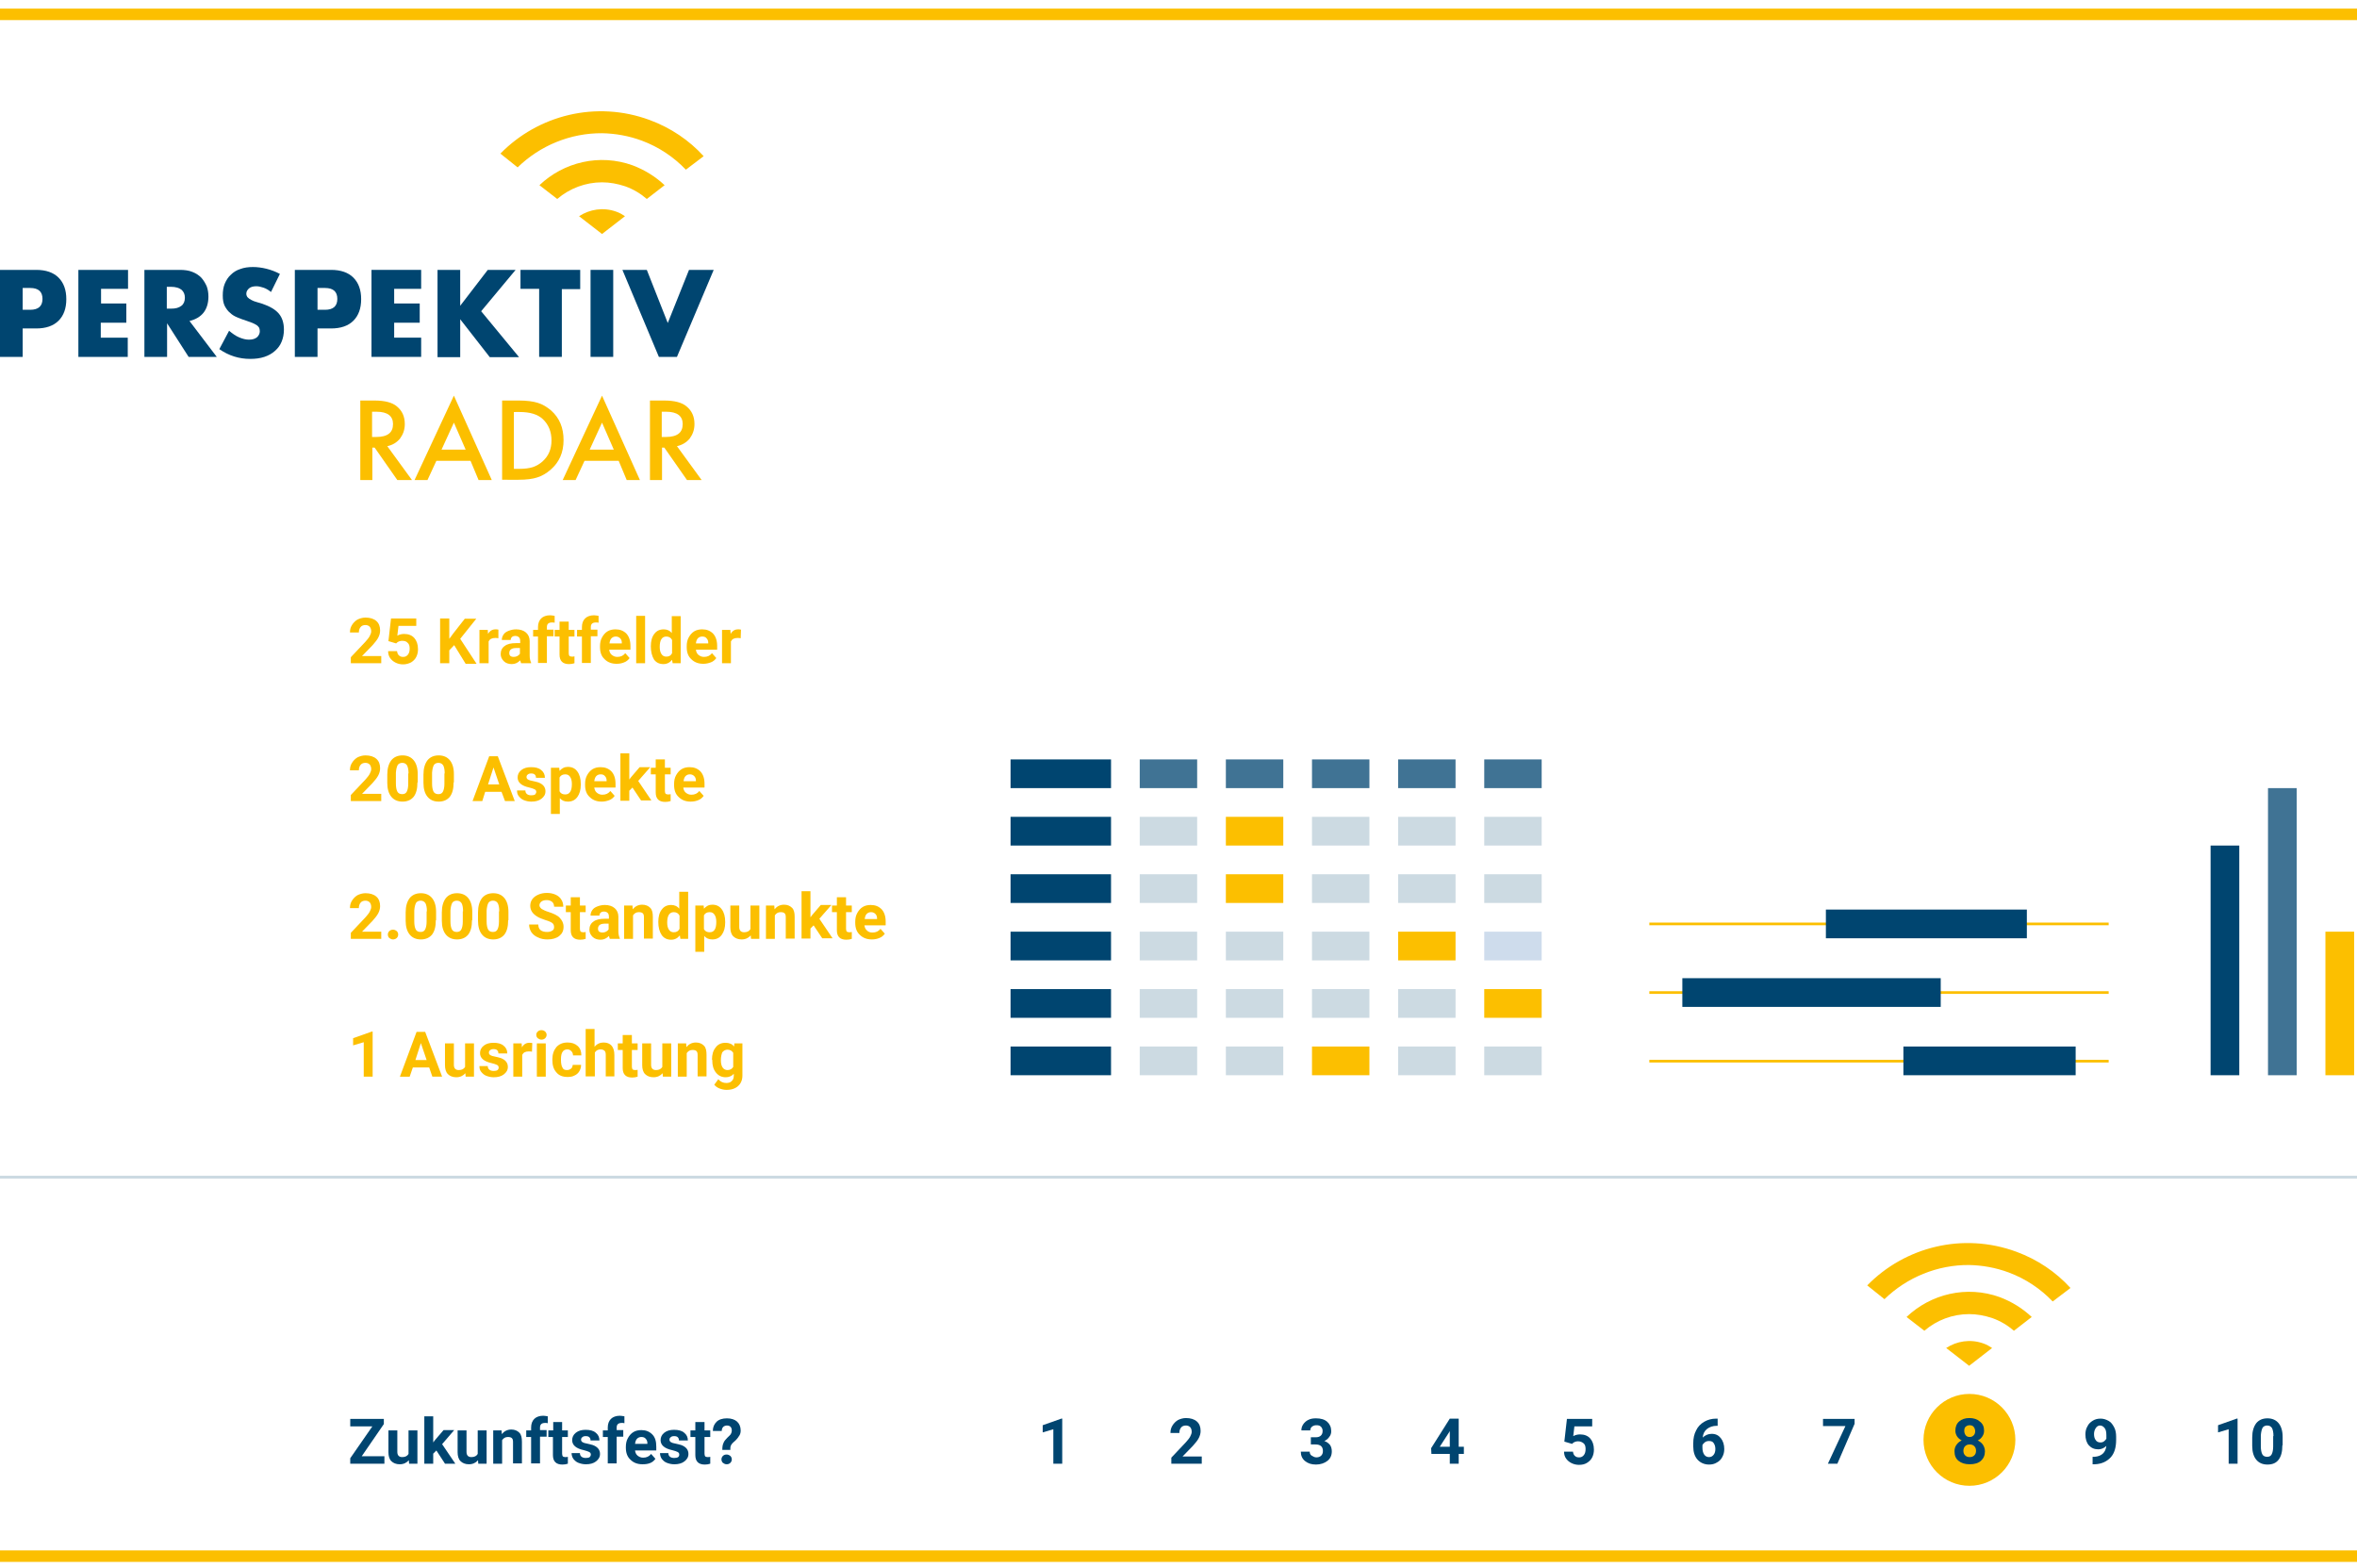 <?xml version="1.0" encoding="utf-8"?>
<!-- Generator: Adobe Illustrator 27.2.0, SVG Export Plug-In . SVG Version: 6.00 Build 0)  -->
<svg version="1.1" id="Radar" xmlns="http://www.w3.org/2000/svg" xmlns:xlink="http://www.w3.org/1999/xlink" x="0px" y="0px"
	 viewBox="0 0 821 546" style="enable-background:new 0 0 821 546;" xml:space="preserve">
<style type="text/css">
	.st0{fill:#FCBF00;}
	.st1{fill:none;stroke:#FCBF00;stroke-width:0.929;stroke-miterlimit:10;}
	.st2{fill:#004570;}
	.st3{fill:#407394;}
	.st4{fill:none;stroke:#CCDAE2;stroke-miterlimit:10;}
	.st5{fill:none;stroke:#FCBF00;stroke-width:4;stroke-miterlimit:10;}
	.st6{fill:#CCDAE2;}
	.st7{fill:#CEDCEC;}
</style>
<circle class="st0" cx="686" cy="501.5" r="16"/>
<line class="st1" x1="574.5" y1="345.7" x2="734.5" y2="345.7"/>
<g>
	<path class="st0" d="M132.9,231h-10.7v-2.1l5.1-5.4c0.7-0.8,1.2-1.4,1.5-2s0.5-1.1,0.5-1.6c0-0.7-0.2-1.2-0.5-1.6
		c-0.4-0.4-0.9-0.6-1.5-0.6c-0.7,0-1.3,0.2-1.7,0.7c-0.4,0.5-0.6,1.1-0.6,1.9h-3.1c0-1,0.2-1.8,0.7-2.6c0.5-0.8,1.1-1.4,1.9-1.9
		c0.8-0.4,1.8-0.7,2.8-0.7c1.6,0,2.9,0.4,3.8,1.2s1.3,1.9,1.3,3.3c0,0.8-0.2,1.6-0.6,2.4c-0.4,0.8-1.1,1.7-2.1,2.8l-3.6,3.7h6.7V231
		z"/>
	<path class="st0" d="M135.3,223.3l0.9-7.9h8.8v2.6h-6.2l-0.4,3.4c0.7-0.4,1.5-0.6,2.4-0.6c1.5,0,2.7,0.5,3.5,1.4
		c0.8,0.9,1.3,2.2,1.3,3.9c0,1-0.2,1.9-0.6,2.7c-0.4,0.8-1,1.4-1.8,1.9c-0.8,0.4-1.7,0.7-2.8,0.7c-0.9,0-1.8-0.2-2.6-0.6
		c-0.8-0.4-1.4-0.9-1.9-1.6c-0.5-0.7-0.7-1.5-0.7-2.4h3.1c0.1,0.7,0.3,1.2,0.7,1.5c0.4,0.4,0.9,0.5,1.5,0.5c0.7,0,1.2-0.3,1.6-0.8
		c0.4-0.5,0.6-1.2,0.6-2.1c0-0.9-0.2-1.6-0.7-2c-0.4-0.5-1.1-0.7-1.9-0.7c-0.7,0-1.3,0.2-1.8,0.6l-0.3,0.3L135.3,223.3z"/>
	<path class="st0" d="M158.2,224.7l-1.7,1.8v4.5h-3.2v-15.6h3.2v7.1l1.4-1.9l4-5.1h4l-5.6,7l5.7,8.7h-3.8L158.2,224.7z"/>
	<path class="st0" d="M173.6,222.3c-0.4-0.1-0.8-0.1-1.1-0.1c-1.2,0-1.9,0.4-2.3,1.2v7.6H167v-11.6h2.9l0.1,1.4
		c0.6-1.1,1.5-1.6,2.6-1.6c0.3,0,0.7,0,1,0.1L173.6,222.3z"/>
	<path class="st0" d="M181.5,231c-0.1-0.3-0.2-0.6-0.3-1c-0.8,0.8-1.7,1.3-2.9,1.3c-1.1,0-2.1-0.3-2.8-1c-0.7-0.7-1.1-1.5-1.1-2.5
		c0-1.2,0.5-2.2,1.4-2.8c0.9-0.7,2.2-1,4-1h1.4v-0.7c0-0.5-0.1-1-0.4-1.3c-0.3-0.3-0.7-0.5-1.3-0.5c-0.5,0-0.9,0.1-1.2,0.4
		c-0.3,0.3-0.4,0.6-0.4,1h-3.1c0-0.7,0.2-1.3,0.6-1.9c0.4-0.6,1-1,1.8-1.3c0.8-0.3,1.6-0.5,2.6-0.5c1.4,0,2.6,0.4,3.4,1.1
		c0.8,0.7,1.3,1.7,1.3,3v5c0,1.1,0.2,1.9,0.5,2.5v0.2H181.5z M178.9,228.8c0.5,0,0.9-0.1,1.3-0.3c0.4-0.2,0.7-0.5,0.9-0.8v-2h-1.2
		c-1.6,0-2.4,0.5-2.5,1.6l0,0.2c0,0.4,0.1,0.7,0.4,1C178.1,228.7,178.4,228.8,178.9,228.8z"/>
	<path class="st0" d="M187.4,231v-9.3h-1.7v-2.3h1.7v-1c0-1.3,0.4-2.3,1.1-3c0.7-0.7,1.8-1.1,3.1-1.1c0.4,0,1,0.1,1.6,0.2l0,2.4
		c-0.3-0.1-0.6-0.1-0.9-0.1c-1.2,0-1.8,0.5-1.8,1.6v0.9h2.3v2.3h-2.3v9.3H187.4z"/>
	<path class="st0" d="M198.1,216.5v2.9h2v2.3h-2v5.8c0,0.4,0.1,0.7,0.2,0.9c0.2,0.2,0.5,0.3,0.9,0.3c0.3,0,0.6,0,0.9-0.1v2.4
		c-0.6,0.2-1.2,0.3-1.9,0.3c-2.2,0-3.3-1.1-3.3-3.3v-6.3h-1.7v-2.3h1.7v-2.9H198.1z"/>
	<path class="st0" d="M202.7,231v-9.3H201v-2.3h1.7v-1c0-1.3,0.4-2.3,1.1-3c0.7-0.7,1.8-1.1,3.1-1.1c0.4,0,1,0.1,1.6,0.2l0,2.4
		c-0.3-0.1-0.6-0.1-0.9-0.1c-1.2,0-1.8,0.5-1.8,1.6v0.9h2.3v2.3h-2.3v9.3H202.7z"/>
	<path class="st0" d="M214.8,231.2c-1.7,0-3.1-0.5-4.2-1.6c-1.1-1-1.6-2.4-1.6-4.2v-0.3c0-1.2,0.2-2.2,0.7-3.1
		c0.5-0.9,1.1-1.6,1.9-2.1c0.8-0.5,1.8-0.7,2.8-0.7c1.6,0,2.8,0.5,3.8,1.5c0.9,1,1.4,2.4,1.4,4.3v1.3h-7.4c0.1,0.8,0.4,1.4,0.9,1.8
		s1.1,0.7,1.9,0.7c1.2,0,2.1-0.4,2.8-1.3l1.5,1.7c-0.5,0.7-1.1,1.2-1.9,1.5C216.7,231,215.8,231.2,214.8,231.2z M214.5,221.7
		c-0.6,0-1.1,0.2-1.5,0.6c-0.4,0.4-0.6,1-0.7,1.8h4.3v-0.2c0-0.7-0.2-1.2-0.6-1.6C215.6,221.9,215.1,221.7,214.5,221.7z"/>
	<path class="st0" d="M224.7,231h-3.1v-16.5h3.1V231z"/>
	<path class="st0" d="M226.7,225.1c0-1.8,0.4-3.3,1.2-4.3c0.8-1.1,1.9-1.6,3.3-1.6c1.1,0,2.1,0.4,2.8,1.3v-5.9h3.1V231h-2.8
		l-0.2-1.2c-0.8,1-1.8,1.5-3,1.5c-1.4,0-2.5-0.5-3.3-1.6C227.1,228.5,226.7,227,226.7,225.1z M229.8,225.3c0,1.1,0.2,1.9,0.6,2.5
		c0.4,0.6,0.9,0.9,1.7,0.9c1,0,1.6-0.4,2-1.2v-4.6c-0.4-0.8-1.1-1.2-2-1.2C230.6,221.7,229.8,222.9,229.8,225.3z"/>
	<path class="st0" d="M245,231.2c-1.7,0-3.1-0.5-4.2-1.6c-1.1-1-1.6-2.4-1.6-4.2v-0.3c0-1.2,0.2-2.2,0.7-3.1
		c0.5-0.9,1.1-1.6,1.9-2.1c0.8-0.5,1.8-0.7,2.8-0.7c1.6,0,2.8,0.5,3.8,1.5c0.9,1,1.4,2.4,1.4,4.3v1.3h-7.4c0.1,0.8,0.4,1.4,0.9,1.8
		s1.1,0.7,1.9,0.7c1.2,0,2.1-0.4,2.8-1.3l1.5,1.7c-0.5,0.7-1.1,1.2-1.9,1.5C246.8,231,245.9,231.2,245,231.2z M244.6,221.7
		c-0.6,0-1.1,0.2-1.5,0.6c-0.4,0.4-0.6,1-0.7,1.8h4.3v-0.2c0-0.7-0.2-1.2-0.6-1.6C245.8,221.9,245.3,221.7,244.6,221.7z"/>
	<path class="st0" d="M258,222.3c-0.4-0.1-0.8-0.1-1.1-0.1c-1.2,0-1.9,0.4-2.3,1.2v7.6h-3.1v-11.6h2.9l0.1,1.4
		c0.6-1.1,1.5-1.6,2.6-1.6c0.3,0,0.7,0,1,0.1L258,222.3z"/>
	<path class="st0" d="M132.9,279h-10.7v-2.1l5.1-5.4c0.7-0.8,1.2-1.4,1.5-2s0.5-1.1,0.5-1.6c0-0.7-0.2-1.2-0.5-1.6
		c-0.4-0.4-0.9-0.6-1.5-0.6c-0.7,0-1.3,0.2-1.7,0.7c-0.4,0.5-0.6,1.1-0.6,1.9h-3.1c0-1,0.2-1.8,0.7-2.6c0.5-0.8,1.1-1.4,1.9-1.9
		c0.8-0.4,1.8-0.7,2.8-0.7c1.6,0,2.9,0.4,3.8,1.2s1.3,1.9,1.3,3.3c0,0.8-0.2,1.6-0.6,2.4c-0.4,0.8-1.1,1.7-2.1,2.8l-3.6,3.7h6.7V279
		z"/>
	<path class="st0" d="M145.4,272.5c0,2.2-0.4,3.8-1.3,5c-0.9,1.1-2.2,1.7-3.9,1.7c-1.7,0-3-0.6-3.9-1.7s-1.4-2.7-1.4-4.8v-2.9
		c0-2.2,0.5-3.8,1.4-5c0.9-1.1,2.2-1.7,3.9-1.7c1.7,0,3,0.6,3.9,1.7s1.4,2.7,1.4,4.8V272.5z M142.3,269.4c0-1.3-0.2-2.2-0.5-2.8
		c-0.4-0.6-0.9-0.9-1.7-0.9c-0.7,0-1.3,0.3-1.6,0.8c-0.3,0.6-0.5,1.4-0.6,2.6v3.8c0,1.3,0.2,2.2,0.5,2.8c0.3,0.6,0.9,0.9,1.7,0.9
		c0.8,0,1.3-0.3,1.6-0.9c0.3-0.6,0.5-1.5,0.5-2.7V269.4z"/>
	<path class="st0" d="M158,272.5c0,2.2-0.4,3.8-1.3,5c-0.9,1.1-2.2,1.7-3.9,1.7c-1.7,0-3-0.6-3.9-1.7s-1.4-2.7-1.4-4.8v-2.9
		c0-2.2,0.5-3.8,1.4-5c0.9-1.1,2.2-1.7,3.9-1.7c1.7,0,3,0.6,3.9,1.7s1.4,2.7,1.4,4.8V272.5z M154.9,269.4c0-1.3-0.2-2.2-0.5-2.8
		c-0.4-0.6-0.9-0.9-1.7-0.9c-0.7,0-1.3,0.3-1.6,0.8c-0.3,0.6-0.5,1.4-0.6,2.6v3.8c0,1.3,0.2,2.2,0.5,2.8c0.3,0.6,0.9,0.9,1.7,0.9
		c0.8,0,1.3-0.3,1.6-0.9c0.3-0.6,0.5-1.5,0.5-2.7V269.4z"/>
	<path class="st0" d="M174.7,275.8h-5.7L168,279h-3.4l5.8-15.6h3l5.9,15.6h-3.4L174.7,275.8z M170,273.2h3.9l-2-5.9L170,273.2z"/>
	<path class="st0" d="M186.8,275.8c0-0.4-0.2-0.7-0.6-0.9c-0.4-0.2-1-0.4-1.8-0.6c-2.8-0.6-4.1-1.8-4.1-3.5c0-1,0.4-1.9,1.3-2.6
		c0.9-0.7,2-1,3.4-1c1.5,0,2.7,0.3,3.5,1c0.9,0.7,1.3,1.6,1.3,2.7h-3.1c0-0.4-0.1-0.8-0.4-1.1c-0.3-0.3-0.7-0.4-1.3-0.4
		c-0.5,0-0.9,0.1-1.2,0.4c-0.3,0.2-0.4,0.5-0.4,0.9c0,0.3,0.2,0.6,0.5,0.8c0.3,0.2,0.9,0.4,1.6,0.5c0.8,0.2,1.4,0.3,2,0.5
		c1.6,0.6,2.5,1.6,2.5,3.1c0,1.1-0.5,1.9-1.4,2.6c-0.9,0.7-2.1,1-3.5,1c-1,0-1.8-0.2-2.6-0.5c-0.8-0.3-1.3-0.8-1.8-1.4
		s-0.6-1.3-0.6-2h2.9c0,0.6,0.2,1,0.6,1.3c0.4,0.3,0.9,0.4,1.5,0.4c0.6,0,1-0.1,1.3-0.3C186.6,276.4,186.8,276.2,186.8,275.8z"/>
	<path class="st0" d="M202.3,273.3c0,1.8-0.4,3.2-1.2,4.3c-0.8,1.1-1.9,1.6-3.3,1.6c-1.2,0-2.1-0.4-2.8-1.2v5.5h-3.1v-16.1h2.9
		l0.1,1.1c0.8-0.9,1.7-1.4,2.9-1.4c1.4,0,2.5,0.5,3.3,1.6c0.8,1.1,1.2,2.5,1.2,4.4V273.3z M199.2,273.1c0-1.1-0.2-1.9-0.6-2.5
		c-0.4-0.6-0.9-0.9-1.7-0.9c-1,0-1.6,0.4-2,1.1v4.8c0.4,0.8,1.1,1.1,2,1.1C198.4,276.7,199.2,275.5,199.2,273.1z"/>
	<path class="st0" d="M209.6,279.2c-1.7,0-3.1-0.5-4.2-1.6c-1.1-1-1.6-2.4-1.6-4.2v-0.3c0-1.2,0.2-2.2,0.7-3.1
		c0.5-0.9,1.1-1.6,1.9-2.1c0.8-0.5,1.8-0.7,2.8-0.7c1.6,0,2.8,0.5,3.8,1.5c0.9,1,1.4,2.4,1.4,4.3v1.3h-7.4c0.1,0.8,0.4,1.4,0.9,1.8
		s1.1,0.7,1.9,0.7c1.2,0,2.1-0.4,2.8-1.3l1.5,1.7c-0.5,0.7-1.1,1.2-1.9,1.5C211.4,279,210.5,279.2,209.6,279.2z M209.2,269.7
		c-0.6,0-1.1,0.2-1.5,0.6c-0.4,0.4-0.6,1-0.7,1.8h4.3v-0.2c0-0.7-0.2-1.2-0.6-1.6C210.4,269.9,209.9,269.7,209.2,269.7z"/>
	<path class="st0" d="M220.3,274.3l-1.1,1.1v3.5h-3.1v-16.5h3.1v9.1l0.6-0.8l3-3.5h3.7l-4.2,4.8l4.6,6.8h-3.6L220.3,274.3z"/>
	<path class="st0" d="M231.6,264.5v2.9h2v2.3h-2v5.8c0,0.4,0.1,0.7,0.2,0.9c0.2,0.2,0.5,0.3,0.9,0.3c0.3,0,0.6,0,0.9-0.1v2.4
		c-0.6,0.2-1.2,0.3-1.9,0.3c-2.2,0-3.3-1.1-3.3-3.3v-6.3h-1.7v-2.3h1.7v-2.9H231.6z"/>
	<path class="st0" d="M240.6,279.2c-1.7,0-3.1-0.5-4.2-1.6c-1.1-1-1.6-2.4-1.6-4.2v-0.3c0-1.2,0.2-2.2,0.7-3.1
		c0.5-0.9,1.1-1.6,1.9-2.1c0.8-0.5,1.8-0.7,2.8-0.7c1.6,0,2.8,0.5,3.8,1.5c0.9,1,1.4,2.4,1.4,4.3v1.3H238c0.1,0.8,0.4,1.4,0.9,1.8
		s1.1,0.7,1.9,0.7c1.2,0,2.1-0.4,2.8-1.3l1.5,1.7c-0.5,0.7-1.1,1.2-1.9,1.5C242.5,279,241.6,279.2,240.6,279.2z M240.3,269.7
		c-0.6,0-1.1,0.2-1.5,0.6c-0.4,0.4-0.6,1-0.7,1.8h4.3v-0.2c0-0.7-0.2-1.2-0.6-1.6C241.4,269.9,240.9,269.7,240.3,269.7z"/>
	<path class="st0" d="M132.9,327h-10.7v-2.1l5.1-5.4c0.7-0.8,1.2-1.4,1.5-2s0.5-1.1,0.5-1.6c0-0.7-0.2-1.2-0.5-1.6
		c-0.4-0.4-0.9-0.6-1.5-0.6c-0.7,0-1.3,0.2-1.7,0.7c-0.4,0.5-0.6,1.1-0.6,1.9h-3.1c0-1,0.2-1.8,0.7-2.6c0.5-0.8,1.1-1.4,1.9-1.9
		c0.8-0.4,1.8-0.7,2.8-0.7c1.6,0,2.9,0.4,3.8,1.2s1.3,1.9,1.3,3.3c0,0.8-0.2,1.6-0.6,2.4c-0.4,0.8-1.1,1.7-2.1,2.8l-3.6,3.7h6.7V327
		z"/>
	<path class="st0" d="M135.1,325.5c0-0.5,0.2-0.9,0.5-1.2c0.3-0.3,0.8-0.5,1.3-0.5c0.5,0,0.9,0.2,1.3,0.5c0.3,0.3,0.5,0.7,0.5,1.2
		c0,0.5-0.2,0.9-0.5,1.2c-0.3,0.3-0.8,0.5-1.3,0.5c-0.5,0-0.9-0.2-1.3-0.5C135.3,326.4,135.1,326,135.1,325.5z"/>
	<path class="st0" d="M151.8,320.5c0,2.2-0.4,3.8-1.3,5c-0.9,1.1-2.2,1.7-3.9,1.7c-1.7,0-3-0.6-3.9-1.7s-1.4-2.7-1.4-4.8v-2.9
		c0-2.2,0.5-3.8,1.4-5c0.9-1.1,2.2-1.7,3.9-1.7c1.7,0,3,0.6,3.9,1.7s1.4,2.7,1.4,4.8V320.5z M148.7,317.4c0-1.3-0.2-2.2-0.5-2.8
		c-0.4-0.6-0.9-0.9-1.7-0.9c-0.7,0-1.3,0.3-1.6,0.8c-0.3,0.6-0.5,1.4-0.6,2.6v3.8c0,1.3,0.2,2.2,0.5,2.8c0.3,0.6,0.9,0.9,1.7,0.9
		c0.8,0,1.3-0.3,1.6-0.9c0.3-0.6,0.5-1.5,0.5-2.7V317.4z"/>
	<path class="st0" d="M164.4,320.5c0,2.2-0.4,3.8-1.3,5c-0.9,1.1-2.2,1.7-3.9,1.7c-1.7,0-3-0.6-3.9-1.7s-1.4-2.7-1.4-4.8v-2.9
		c0-2.2,0.5-3.8,1.4-5c0.9-1.1,2.2-1.7,3.9-1.7c1.7,0,3,0.6,3.9,1.7s1.4,2.7,1.4,4.8V320.5z M161.3,317.4c0-1.3-0.2-2.2-0.5-2.8
		c-0.4-0.6-0.9-0.9-1.7-0.9c-0.7,0-1.3,0.3-1.6,0.8c-0.3,0.6-0.5,1.4-0.6,2.6v3.8c0,1.3,0.2,2.2,0.5,2.8c0.3,0.6,0.9,0.9,1.7,0.9
		c0.8,0,1.3-0.3,1.6-0.9c0.3-0.6,0.5-1.5,0.5-2.7V317.4z"/>
	<path class="st0" d="M177,320.5c0,2.2-0.4,3.8-1.3,5c-0.9,1.1-2.2,1.7-3.9,1.7c-1.7,0-3-0.6-3.9-1.7s-1.4-2.7-1.4-4.8v-2.9
		c0-2.2,0.5-3.8,1.4-5c0.9-1.1,2.2-1.7,3.9-1.7c1.7,0,3,0.6,3.9,1.7s1.4,2.7,1.4,4.8V320.5z M173.9,317.4c0-1.3-0.2-2.2-0.5-2.8
		c-0.4-0.6-0.9-0.9-1.7-0.9c-0.7,0-1.3,0.3-1.6,0.8c-0.3,0.6-0.5,1.4-0.6,2.6v3.8c0,1.3,0.2,2.2,0.5,2.8c0.3,0.6,0.9,0.9,1.7,0.9
		c0.8,0,1.3-0.3,1.6-0.9c0.3-0.6,0.5-1.5,0.5-2.7V317.4z"/>
	<path class="st0" d="M193,322.9c0-0.6-0.2-1.1-0.6-1.4c-0.4-0.3-1.2-0.7-2.3-1c-1.1-0.4-2-0.7-2.7-1.1c-1.8-1-2.7-2.3-2.7-3.9
		c0-0.8,0.2-1.6,0.7-2.3c0.5-0.7,1.2-1.2,2.1-1.6c0.9-0.4,1.9-0.6,3-0.6c1.1,0,2.1,0.2,3,0.6c0.9,0.4,1.6,1,2,1.7
		c0.5,0.7,0.7,1.6,0.7,2.5H193c0-0.7-0.2-1.3-0.7-1.7c-0.5-0.4-1.1-0.6-1.9-0.6c-0.8,0-1.4,0.2-1.8,0.5c-0.4,0.3-0.7,0.8-0.7,1.3
		c0,0.5,0.3,0.9,0.8,1.3c0.5,0.3,1.3,0.7,2.3,1c1.8,0.6,3.2,1.2,4,2.1s1.3,1.8,1.3,3.1c0,1.4-0.5,2.4-1.5,3.2
		c-1,0.8-2.4,1.2-4.1,1.2c-1.2,0-2.3-0.2-3.3-0.7c-1-0.4-1.7-1-2.3-1.8c-0.5-0.8-0.8-1.7-0.8-2.7h3.2c0,1.7,1,2.6,3.1,2.6
		c0.8,0,1.4-0.2,1.8-0.5C192.8,323.9,193,323.5,193,322.9z"/>
	<path class="st0" d="M202,312.5v2.9h2v2.3h-2v5.8c0,0.4,0.1,0.7,0.2,0.9c0.2,0.2,0.5,0.3,0.9,0.3c0.3,0,0.6,0,0.9-0.1v2.4
		c-0.6,0.2-1.2,0.3-1.9,0.3c-2.2,0-3.3-1.1-3.3-3.3v-6.3h-1.7v-2.3h1.7v-2.9H202z"/>
	<path class="st0" d="M212.4,327c-0.1-0.3-0.2-0.6-0.3-1c-0.8,0.8-1.7,1.3-2.9,1.3c-1.1,0-2.1-0.3-2.8-1c-0.7-0.7-1.1-1.5-1.1-2.5
		c0-1.2,0.5-2.2,1.4-2.8c0.9-0.7,2.2-1,4-1h1.4v-0.7c0-0.5-0.1-1-0.4-1.3c-0.3-0.3-0.7-0.5-1.3-0.5c-0.5,0-0.9,0.1-1.2,0.4
		c-0.3,0.3-0.4,0.6-0.4,1h-3.1c0-0.7,0.2-1.3,0.6-1.9c0.4-0.6,1-1,1.8-1.3c0.8-0.3,1.6-0.5,2.6-0.5c1.4,0,2.6,0.4,3.4,1.1
		c0.8,0.7,1.3,1.7,1.3,3v5c0,1.1,0.2,1.9,0.5,2.5v0.2H212.4z M209.8,324.8c0.5,0,0.9-0.1,1.3-0.3c0.4-0.2,0.7-0.5,0.9-0.8v-2h-1.2
		c-1.6,0-2.4,0.5-2.5,1.6l0,0.2c0,0.4,0.1,0.7,0.4,1C209,324.7,209.4,324.8,209.8,324.8z"/>
	<path class="st0" d="M220.3,315.4l0.1,1.3c0.8-1,1.9-1.6,3.3-1.6c1.2,0,2.1,0.4,2.8,1.1s0.9,1.8,0.9,3.2v7.5h-3.1v-7.4
		c0-0.7-0.1-1.1-0.4-1.4c-0.3-0.3-0.8-0.4-1.4-0.4c-0.9,0-1.5,0.4-2,1.1v8.2h-3.1v-11.6H220.3z"/>
	<path class="st0" d="M229.3,321.1c0-1.8,0.4-3.3,1.2-4.3c0.8-1.1,1.9-1.6,3.3-1.6c1.1,0,2.1,0.4,2.8,1.3v-5.9h3.1V327H237l-0.2-1.2
		c-0.8,1-1.8,1.5-3,1.5c-1.4,0-2.5-0.5-3.3-1.6C229.7,324.5,229.3,323,229.3,321.1z M232.4,321.3c0,1.1,0.2,1.9,0.6,2.5
		c0.4,0.6,0.9,0.9,1.7,0.9c1,0,1.6-0.4,2-1.2v-4.6c-0.4-0.8-1.1-1.2-2-1.2C233.2,317.7,232.4,318.9,232.4,321.3z"/>
	<path class="st0" d="M252.6,321.3c0,1.8-0.4,3.2-1.2,4.3c-0.8,1.1-1.9,1.6-3.3,1.6c-1.2,0-2.1-0.4-2.8-1.2v5.5h-3.1v-16.1h2.9
		l0.1,1.1c0.8-0.9,1.7-1.4,2.9-1.4c1.4,0,2.5,0.5,3.3,1.6c0.8,1.1,1.2,2.5,1.2,4.4V321.3z M249.5,321.1c0-1.1-0.2-1.9-0.6-2.5
		c-0.4-0.6-0.9-0.9-1.7-0.9c-1,0-1.6,0.4-2,1.1v4.8c0.4,0.8,1.1,1.1,2,1.1C248.8,324.7,249.5,323.5,249.5,321.1z"/>
	<path class="st0" d="M261.5,325.8c-0.8,0.9-1.8,1.4-3.2,1.4c-1.2,0-2.2-0.4-2.9-1.1c-0.7-0.7-1-1.8-1-3.1v-7.6h3.1v7.5
		c0,1.2,0.6,1.8,1.7,1.8c1.1,0,1.8-0.4,2.2-1.1v-8.2h3.1V327h-2.9L261.5,325.8z"/>
	<path class="st0" d="M269.7,315.4l0.1,1.3c0.8-1,1.9-1.6,3.3-1.6c1.2,0,2.1,0.4,2.8,1.1s0.9,1.8,0.9,3.2v7.5h-3.1v-7.4
		c0-0.7-0.1-1.1-0.4-1.4c-0.3-0.3-0.8-0.4-1.4-0.4c-0.9,0-1.5,0.4-2,1.1v8.2h-3.1v-11.6H269.7z"/>
	<path class="st0" d="M283.4,322.3l-1.1,1.1v3.5h-3.1v-16.5h3.1v9.1l0.6-0.8l3-3.5h3.7l-4.2,4.8l4.6,6.8h-3.6L283.4,322.3z"/>
	<path class="st0" d="M294.7,312.5v2.9h2v2.3h-2v5.8c0,0.4,0.1,0.7,0.2,0.9c0.2,0.2,0.5,0.3,0.9,0.3c0.3,0,0.6,0,0.9-0.1v2.4
		c-0.6,0.2-1.2,0.3-1.9,0.3c-2.2,0-3.3-1.1-3.3-3.3v-6.3h-1.7v-2.3h1.7v-2.9H294.7z"/>
	<path class="st0" d="M303.7,327.2c-1.7,0-3.1-0.5-4.2-1.6c-1.1-1-1.6-2.4-1.6-4.2v-0.3c0-1.2,0.2-2.2,0.7-3.1
		c0.5-0.9,1.1-1.6,1.9-2.1c0.8-0.5,1.8-0.7,2.8-0.7c1.6,0,2.8,0.5,3.8,1.5c0.9,1,1.4,2.4,1.4,4.3v1.3h-7.4c0.1,0.8,0.4,1.4,0.9,1.8
		c0.5,0.5,1.1,0.7,1.9,0.7c1.2,0,2.1-0.4,2.8-1.3l1.5,1.7c-0.5,0.7-1.1,1.2-1.9,1.5C305.6,327,304.7,327.2,303.7,327.2z
		 M303.4,317.7c-0.6,0-1.1,0.2-1.5,0.6c-0.4,0.4-0.6,1-0.7,1.8h4.3v-0.2c0-0.7-0.2-1.2-0.6-1.6S304,317.7,303.4,317.7z"/>
	<path class="st0" d="M129.8,375h-3.1v-12l-3.7,1.1v-2.5l6.5-2.3h0.3V375z"/>
	<path class="st0" d="M149.5,371.8h-5.7l-1.1,3.2h-3.4l5.8-15.6h3L154,375h-3.4L149.5,371.8z M144.7,369.2h3.9l-2-5.9L144.7,369.2z"
		/>
	<path class="st0" d="M162.1,373.8c-0.8,0.9-1.8,1.4-3.2,1.4c-1.2,0-2.2-0.4-2.9-1.1c-0.7-0.7-1-1.8-1-3.1v-7.6h3.1v7.5
		c0,1.2,0.6,1.8,1.7,1.8c1.1,0,1.8-0.4,2.2-1.1v-8.2h3.1V375h-2.9L162.1,373.8z"/>
	<path class="st0" d="M173.7,371.8c0-0.4-0.2-0.7-0.6-0.9c-0.4-0.2-1-0.4-1.8-0.6c-2.8-0.6-4.1-1.8-4.1-3.5c0-1,0.4-1.9,1.3-2.6
		c0.9-0.7,2-1,3.4-1c1.5,0,2.7,0.3,3.5,1c0.9,0.7,1.3,1.6,1.3,2.7h-3.1c0-0.4-0.1-0.8-0.4-1.1c-0.3-0.3-0.7-0.4-1.3-0.4
		c-0.5,0-0.9,0.1-1.2,0.4c-0.3,0.2-0.4,0.5-0.4,0.9c0,0.3,0.2,0.6,0.5,0.8c0.3,0.2,0.9,0.4,1.6,0.5c0.8,0.2,1.4,0.3,2,0.5
		c1.6,0.6,2.5,1.6,2.5,3.1c0,1.1-0.5,1.9-1.4,2.6c-0.9,0.7-2.1,1-3.5,1c-1,0-1.8-0.2-2.6-0.5c-0.8-0.3-1.3-0.8-1.8-1.4
		s-0.6-1.3-0.6-2h2.9c0,0.6,0.2,1,0.6,1.3c0.4,0.3,0.9,0.4,1.5,0.4c0.6,0,1-0.1,1.3-0.3C173.6,372.4,173.7,372.2,173.7,371.8z"/>
	<path class="st0" d="M185.3,366.3c-0.4-0.1-0.8-0.1-1.1-0.1c-1.2,0-1.9,0.4-2.3,1.2v7.6h-3.1v-11.6h2.9l0.1,1.4
		c0.6-1.1,1.5-1.6,2.6-1.6c0.3,0,0.7,0,1,0.1L185.3,366.3z"/>
	<path class="st0" d="M186.8,360.4c0-0.5,0.2-0.8,0.5-1.1s0.7-0.5,1.3-0.5c0.5,0,1,0.2,1.3,0.5c0.3,0.3,0.5,0.7,0.5,1.1
		c0,0.5-0.2,0.9-0.5,1.2c-0.3,0.3-0.7,0.5-1.3,0.5c-0.5,0-0.9-0.2-1.3-0.5C186.9,361.2,186.8,360.8,186.8,360.4z M190.1,375h-3.1
		v-11.6h3.1V375z"/>
	<path class="st0" d="M197.5,372.7c0.6,0,1-0.2,1.4-0.5c0.4-0.3,0.5-0.7,0.6-1.3h2.9c0,0.8-0.2,1.5-0.6,2.2c-0.4,0.7-1,1.2-1.7,1.5
		c-0.7,0.4-1.5,0.5-2.4,0.5c-1.7,0-3-0.5-3.9-1.6c-1-1.1-1.4-2.5-1.4-4.4V369c0-1.8,0.5-3.2,1.4-4.3c1-1.1,2.3-1.6,3.9-1.6
		c1.5,0,2.6,0.4,3.5,1.2c0.9,0.8,1.3,1.9,1.3,3.3h-2.9c0-0.6-0.2-1.1-0.6-1.5c-0.4-0.4-0.8-0.6-1.4-0.6c-0.7,0-1.3,0.3-1.6,0.8
		c-0.4,0.5-0.6,1.4-0.6,2.6v0.3c0,1.2,0.2,2.1,0.5,2.6C196.2,372.5,196.7,372.7,197.5,372.7z"/>
	<path class="st0" d="M207.1,364.6c0.8-1,1.9-1.5,3.1-1.5c2.5,0,3.8,1.5,3.8,4.4v7.4H211v-7.4c0-0.7-0.1-1.2-0.4-1.5
		c-0.3-0.3-0.8-0.5-1.4-0.5c-0.9,0-1.6,0.4-2,1.1v8.3H204v-16.5h3.1V364.6z"/>
	<path class="st0" d="M220.1,360.5v2.9h2v2.3h-2v5.8c0,0.4,0.1,0.7,0.2,0.9c0.2,0.2,0.5,0.3,0.9,0.3c0.3,0,0.6,0,0.9-0.1v2.4
		c-0.6,0.2-1.2,0.3-1.9,0.3c-2.2,0-3.3-1.1-3.3-3.3v-6.3h-1.7v-2.3h1.7v-2.9H220.1z"/>
	<path class="st0" d="M230.8,373.8c-0.8,0.9-1.8,1.4-3.2,1.4c-1.2,0-2.2-0.4-2.9-1.1c-0.7-0.7-1-1.8-1-3.1v-7.6h3.1v7.5
		c0,1.2,0.6,1.8,1.7,1.8c1.1,0,1.8-0.4,2.2-1.1v-8.2h3.1V375h-2.9L230.8,373.8z"/>
	<path class="st0" d="M239,363.4l0.1,1.3c0.8-1,1.9-1.6,3.3-1.6c1.2,0,2.1,0.4,2.8,1.1s0.9,1.8,0.9,3.2v7.5H243v-7.4
		c0-0.7-0.1-1.1-0.4-1.4c-0.3-0.3-0.8-0.4-1.4-0.4c-0.9,0-1.5,0.4-2,1.1v8.2h-3.1v-11.6H239z"/>
	<path class="st0" d="M248,369.1c0-1.8,0.4-3.2,1.3-4.3c0.8-1.1,2-1.6,3.4-1.6c1.3,0,2.3,0.4,3,1.3l0.1-1.1h2.8v11.2
		c0,1-0.2,1.9-0.7,2.7s-1.1,1.3-1.9,1.7s-1.8,0.6-2.9,0.6c-0.9,0-1.7-0.2-2.5-0.5c-0.8-0.3-1.4-0.8-1.8-1.3l1.4-1.9
		c0.8,0.9,1.7,1.3,2.8,1.3c0.8,0,1.5-0.2,1.9-0.7c0.5-0.4,0.7-1.1,0.7-1.9V374c-0.7,0.8-1.7,1.2-2.8,1.2c-1.4,0-2.5-0.5-3.4-1.6
		c-0.9-1.1-1.3-2.5-1.3-4.3V369.1z M251.1,369.3c0,1.1,0.2,1.9,0.6,2.5c0.4,0.6,1,0.9,1.7,0.9c0.9,0,1.6-0.4,2-1.1v-4.9
		c-0.4-0.7-1.1-1.1-2-1.1c-0.7,0-1.3,0.3-1.8,0.9C251.3,367.2,251.1,368.1,251.1,369.3z"/>
</g>
<g>
	<path class="st2" d="M126,507.2h7.9v2.6h-11.9v-1.9l7.7-11.1H122v-2.6h11.7v1.8L126,507.2z"/>
	<path class="st2" d="M142.4,508.6c-0.8,0.9-1.8,1.4-3.2,1.4c-1.2,0-2.2-0.4-2.9-1.1s-1-1.8-1-3.1v-7.6h3.1v7.5
		c0,1.2,0.6,1.8,1.7,1.8c1.1,0,1.8-0.4,2.2-1.1v-8.2h3.1v11.6h-2.9L142.4,508.6z"/>
	<path class="st2" d="M152,505.2l-1.1,1.1v3.5h-3.1v-16.5h3.1v9.1l0.6-0.8l3-3.5h3.7L154,503l4.6,6.8H155L152,505.2z"/>
	<path class="st2" d="M166.5,508.6c-0.8,0.9-1.8,1.4-3.2,1.4c-1.2,0-2.2-0.4-2.9-1.1s-1-1.8-1-3.1v-7.6h3.1v7.5
		c0,1.2,0.6,1.8,1.7,1.8c1.1,0,1.8-0.4,2.2-1.1v-8.2h3.1v11.6h-2.9L166.5,508.6z"/>
	<path class="st2" d="M174.7,498.2l0.1,1.3c0.8-1,1.9-1.6,3.3-1.6c1.2,0,2.1,0.4,2.8,1.1s0.9,1.8,0.9,3.2v7.5h-3.1v-7.4
		c0-0.7-0.1-1.1-0.4-1.4c-0.3-0.3-0.8-0.4-1.4-0.4c-0.9,0-1.5,0.4-2,1.1v8.2h-3.1v-11.6H174.7z"/>
	<path class="st2" d="M185,509.8v-9.3h-1.7v-2.3h1.7v-1c0-1.3,0.4-2.3,1.1-3c0.7-0.7,1.8-1.1,3.1-1.1c0.4,0,1,0.1,1.6,0.2l0,2.4
		c-0.3-0.1-0.6-0.1-0.9-0.1c-1.2,0-1.8,0.5-1.8,1.6v0.9h2.3v2.3h-2.3v9.3H185z"/>
	<path class="st2" d="M195.8,495.3v2.9h2v2.3h-2v5.8c0,0.4,0.1,0.7,0.2,0.9c0.2,0.2,0.5,0.3,0.9,0.3c0.3,0,0.6,0,0.9-0.1v2.4
		c-0.6,0.2-1.2,0.3-1.9,0.3c-2.2,0-3.3-1.1-3.3-3.3v-6.3H191v-2.3h1.7v-2.9H195.8z"/>
	<path class="st2" d="M205.8,506.6c0-0.4-0.2-0.7-0.6-0.9c-0.4-0.2-1-0.4-1.8-0.6c-2.8-0.6-4.1-1.8-4.1-3.5c0-1,0.4-1.9,1.3-2.6
		c0.9-0.7,2-1,3.4-1c1.5,0,2.7,0.3,3.5,1c0.9,0.7,1.3,1.6,1.3,2.7h-3.1c0-0.4-0.1-0.8-0.4-1.1c-0.3-0.3-0.7-0.4-1.3-0.4
		c-0.5,0-0.9,0.1-1.2,0.4c-0.3,0.2-0.4,0.5-0.4,0.9c0,0.3,0.2,0.6,0.5,0.8c0.3,0.2,0.9,0.4,1.6,0.5c0.8,0.2,1.4,0.3,2,0.5
		c1.6,0.6,2.5,1.6,2.5,3.1c0,1.1-0.5,1.9-1.4,2.6c-0.9,0.7-2.1,1-3.5,1c-1,0-1.8-0.2-2.6-0.5c-0.8-0.3-1.3-0.8-1.8-1.4
		c-0.4-0.6-0.6-1.3-0.6-2h2.9c0,0.6,0.2,1,0.6,1.3c0.4,0.3,0.9,0.4,1.5,0.4c0.6,0,1-0.1,1.3-0.3C205.6,507.3,205.8,507,205.8,506.6z
		"/>
	<path class="st2" d="M211.7,509.8v-9.3h-1.7v-2.3h1.7v-1c0-1.3,0.4-2.3,1.1-3c0.7-0.7,1.8-1.1,3.1-1.1c0.4,0,1,0.1,1.6,0.2l0,2.4
		c-0.3-0.1-0.6-0.1-0.9-0.1c-1.2,0-1.8,0.5-1.8,1.6v0.9h2.3v2.3h-2.3v9.3H211.7z"/>
	<path class="st2" d="M223.8,510c-1.7,0-3.1-0.5-4.2-1.6c-1.1-1-1.6-2.4-1.6-4.2V504c0-1.2,0.2-2.2,0.7-3.1c0.5-0.9,1.1-1.6,1.9-2.1
		c0.8-0.5,1.8-0.7,2.8-0.7c1.6,0,2.8,0.5,3.8,1.5s1.4,2.4,1.4,4.3v1.3h-7.4c0.1,0.8,0.4,1.4,0.9,1.8s1.1,0.7,1.9,0.7
		c1.2,0,2.1-0.4,2.8-1.3l1.5,1.7c-0.5,0.7-1.1,1.2-1.9,1.5C225.6,509.9,224.8,510,223.8,510z M223.4,500.5c-0.6,0-1.1,0.2-1.5,0.6
		c-0.4,0.4-0.6,1-0.7,1.8h4.3v-0.2c0-0.7-0.2-1.2-0.6-1.6C224.6,500.7,224.1,500.5,223.4,500.5z"/>
	<path class="st2" d="M236.6,506.6c0-0.4-0.2-0.7-0.6-0.9c-0.4-0.2-1-0.4-1.8-0.6c-2.8-0.6-4.1-1.8-4.1-3.5c0-1,0.4-1.9,1.3-2.6
		c0.9-0.7,2-1,3.4-1c1.5,0,2.7,0.3,3.5,1c0.9,0.7,1.3,1.6,1.3,2.7h-3.1c0-0.4-0.1-0.8-0.4-1.1c-0.3-0.3-0.7-0.4-1.3-0.4
		c-0.5,0-0.9,0.1-1.2,0.4c-0.3,0.2-0.4,0.5-0.4,0.9c0,0.3,0.2,0.6,0.5,0.8c0.3,0.2,0.9,0.4,1.6,0.5c0.8,0.2,1.4,0.3,2,0.5
		c1.6,0.6,2.5,1.6,2.5,3.1c0,1.1-0.5,1.9-1.4,2.6c-0.9,0.7-2.1,1-3.5,1c-1,0-1.8-0.2-2.6-0.5c-0.8-0.3-1.3-0.8-1.8-1.4
		c-0.4-0.6-0.6-1.3-0.6-2h2.9c0,0.6,0.2,1,0.6,1.3c0.4,0.3,0.9,0.4,1.5,0.4c0.6,0,1-0.1,1.3-0.3C236.5,507.3,236.6,507,236.6,506.6z
		"/>
	<path class="st2" d="M245.4,495.3v2.9h2v2.3h-2v5.8c0,0.4,0.1,0.7,0.2,0.9c0.2,0.2,0.5,0.3,0.9,0.3c0.3,0,0.6,0,0.9-0.1v2.4
		c-0.6,0.2-1.2,0.3-1.9,0.3c-2.2,0-3.3-1.1-3.3-3.3v-6.3h-1.7v-2.3h1.7v-2.9H245.4z"/>
	<path class="st2" d="M251.6,505c0-1,0.1-1.8,0.4-2.4c0.2-0.6,0.7-1.2,1.3-1.8c0.6-0.6,1.1-1,1.3-1.4c0.2-0.4,0.3-0.7,0.3-1.1
		c0-1.2-0.6-1.8-1.7-1.8c-0.5,0-1,0.2-1.3,0.5c-0.3,0.3-0.5,0.8-0.5,1.4h-3.1c0-1.4,0.5-2.4,1.3-3.2s2.1-1.2,3.6-1.2
		c1.5,0,2.7,0.4,3.5,1.1c0.8,0.7,1.3,1.8,1.3,3.1c0,0.6-0.1,1.2-0.4,1.7c-0.3,0.5-0.7,1.1-1.4,1.8l-0.9,0.8
		c-0.5,0.5-0.9,1.1-0.9,1.8l0,0.7H251.6z M251.3,508.3c0-0.5,0.2-0.9,0.5-1.2c0.3-0.3,0.7-0.5,1.3-0.5c0.5,0,0.9,0.2,1.3,0.5
		c0.3,0.3,0.5,0.7,0.5,1.2c0,0.5-0.2,0.9-0.5,1.2c-0.3,0.3-0.7,0.5-1.3,0.5c-0.5,0-0.9-0.2-1.3-0.5
		C251.5,509.2,251.3,508.8,251.3,508.3z"/>
</g>
<g>
	<g>
		<path class="st0" d="M134.9,155.4l8.6,11.8h-5.1l-7.9-11.3h-0.8v11.3h-4.2v-27.7h4.9c3.7,0,6.3,0.7,7.9,2.1
			c1.8,1.5,2.7,3.5,2.7,6.1c0,2-0.6,3.6-1.7,5.1C138.2,154.1,136.8,155,134.9,155.4z M129.7,152.2h1.3c4,0,5.9-1.5,5.9-4.5
			c0-2.8-1.9-4.3-5.8-4.3h-1.5V152.2z"/>
		<path class="st0" d="M163.9,160.5h-11.9l-3.1,6.7h-4.5l13.7-29.4l13.2,29.4h-4.6L163.9,160.5z M162.2,156.6l-4.1-9.4l-4.3,9.4
			H162.2z"/>
		<path class="st0" d="M174.9,167.2v-27.7h5.8c2.8,0,5,0.3,6.6,0.8c1.7,0.5,3.3,1.5,4.7,2.7c2.9,2.6,4.3,6,4.3,10.3
			c0,4.3-1.5,7.7-4.5,10.3c-1.5,1.3-3.1,2.2-4.7,2.7c-1.5,0.5-3.7,0.8-6.5,0.8H174.9z M179,163.3h1.9c1.9,0,3.4-0.2,4.7-0.6
			c1.2-0.4,2.4-1.1,3.4-2c2.1-1.9,3.1-4.3,3.1-7.3c0-3-1-5.5-3-7.4c-1.8-1.7-4.5-2.5-8.1-2.5H179V163.3z"/>
		<path class="st0" d="M215.5,160.5h-11.9l-3.1,6.7h-4.5l13.7-29.4l13.2,29.4h-4.6L215.5,160.5z M213.8,156.6l-4.1-9.4l-4.3,9.4
			H213.8z"/>
		<path class="st0" d="M235.8,155.4l8.6,11.8h-5.1l-7.9-11.3h-0.8v11.3h-4.2v-27.7h4.9c3.7,0,6.3,0.7,7.9,2.1
			c1.8,1.5,2.7,3.5,2.7,6.1c0,2-0.6,3.6-1.7,5.1C239.1,154.1,237.6,155,235.8,155.4z M230.6,152.2h1.3c4,0,5.9-1.5,5.9-4.5
			c0-2.8-1.9-4.3-5.8-4.3h-1.5V152.2z"/>
	</g>
	<g>
		<path class="st2" d="M7.9,124.3H0V94h12.6c3.4,0,6,0.9,7.8,2.7c1.8,1.8,2.7,4.3,2.7,7.5s-0.9,5.7-2.7,7.5
			c-1.8,1.8-4.4,2.7-7.8,2.7H7.9V124.3z M7.9,107.9h2.6c2.9,0,4.3-1.3,4.3-3.8c0-2.5-1.4-3.8-4.3-3.8H7.9V107.9z"/>
		<path class="st2" d="M44.6,100.6h-9.4v5.1H44v6.7h-8.9v5.2h9.4v6.7H27.3V94h17.3V100.6z"/>
		<path class="st2" d="M75.5,124.3h-9.8l-7.5-11.7v11.7h-7.9V94h12.3c1.7,0,3.2,0.2,4.4,0.7c1.3,0.5,2.3,1.2,3.1,2
			c0.8,0.9,1.4,1.9,1.9,3c0.4,1.1,0.6,2.3,0.6,3.6c0,2.3-0.6,4.2-1.7,5.6c-1.1,1.4-2.8,2.4-4.9,2.9L75.5,124.3z M58.1,107.5h1.5
			c1.6,0,2.7-0.3,3.6-1c0.8-0.6,1.2-1.6,1.2-2.8c0-1.2-0.4-2.1-1.2-2.8c-0.8-0.6-2-1-3.6-1h-1.5V107.5z"/>
		<path class="st2" d="M94.4,101.7c-0.9-0.7-1.7-1.2-2.6-1.5c-0.9-0.3-1.7-0.5-2.5-0.5c-1,0-1.9,0.2-2.5,0.7c-0.6,0.5-1,1.1-1,1.9
			c0,0.5,0.2,1,0.5,1.3c0.3,0.3,0.7,0.6,1.3,0.9c0.5,0.3,1.1,0.5,1.8,0.7c0.7,0.2,1.3,0.4,2,0.6c2.6,0.9,4.5,2,5.7,3.4
			c1.2,1.4,1.8,3.3,1.8,5.6c0,1.6-0.3,3-0.8,4.2c-0.5,1.3-1.3,2.3-2.3,3.2c-1,0.9-2.2,1.6-3.7,2.1c-1.5,0.5-3.1,0.7-5,0.7
			c-3.8,0-7.4-1.1-10.7-3.4l3.4-6.4c1.2,1,2.3,1.8,3.5,2.3c1.2,0.5,2.3,0.8,3.4,0.8c1.3,0,2.2-0.3,2.9-0.9c0.6-0.6,0.9-1.3,0.9-2
			c0-0.5-0.1-0.9-0.2-1.2c-0.2-0.3-0.4-0.6-0.8-0.9c-0.4-0.3-0.9-0.5-1.5-0.8c-0.6-0.2-1.3-0.5-2.2-0.8c-1-0.3-2-0.7-3-1.1
			c-1-0.4-1.9-0.9-2.6-1.6c-0.8-0.6-1.4-1.5-1.9-2.4c-0.5-1-0.7-2.2-0.7-3.7c0-1.5,0.2-2.9,0.7-4.1c0.5-1.2,1.2-2.3,2.1-3.1
			c0.9-0.9,2-1.6,3.3-2c1.3-0.5,2.8-0.7,4.4-0.7c1.5,0,3.1,0.2,4.7,0.6c1.6,0.4,3.2,1,4.7,1.8L94.4,101.7z"/>
		<path class="st2" d="M110.6,124.3h-7.9V94h12.6c3.4,0,6,0.9,7.8,2.7c1.8,1.8,2.7,4.3,2.7,7.5s-0.9,5.7-2.7,7.5
			c-1.8,1.8-4.4,2.7-7.8,2.7h-4.7V124.3z M110.6,107.9h2.6c2.9,0,4.3-1.3,4.3-3.8c0-2.5-1.4-3.8-4.3-3.8h-2.6V107.9z"/>
		<path class="st2" d="M146.7,100.6h-9.4v5.1h8.9v6.7h-8.9v5.2h9.4v6.7h-17.3V94h17.3V100.6z"/>
		<path class="st2" d="M160.3,106.5l9.6-12.5h9.7l-12,14.4l13.2,16h-10.2l-10.3-13.2v13.2h-7.9V94h7.9V106.5z"/>
		<path class="st2" d="M195.7,100.6v23.7h-7.9v-23.7h-6.5V94h20.8v6.7H195.7z"/>
		<path class="st2" d="M213.6,94v30.3h-7.9V94H213.6z"/>
		<path class="st2" d="M225.3,94l7.3,18.5L240,94h8.6l-12.8,30.3h-6.3L216.8,94H225.3z"/>
	</g>
	<g>
		<path class="st0" d="M217.7,75.3c-0.9-0.6-1.9-1.2-3.1-1.6c-4.5-1.6-9.2-0.8-12.9,1.6l8,6.2L217.7,75.3z"/>
		<path class="st0" d="M209.7,63.5c2.7,0,5.4,0.5,8.1,1.4c2.8,1,5.3,2.5,7.5,4.4l6.2-4.8c-3.2-3-6.9-5.3-11.1-6.9
			c-11.6-4.2-24.1-1.1-32.5,6.9l6.2,4.8C198.4,65.6,204,63.5,209.7,63.5z"/>
		<path class="st0" d="M209.8,46.4c4.6,0.1,9.2,0.9,13.8,2.6c5.9,2.2,11.1,5.7,15.3,10.1l6.2-4.7c-5.1-5.6-11.5-9.9-18.8-12.6
			c-18.7-6.9-38.9-1.7-52,11.7l6,4.8C188.1,50.7,198.7,46.3,209.8,46.4z"/>
	</g>
</g>
<g>
	<rect x="810" y="324.5" class="st0" width="10" height="50"/>
	<rect x="790" y="274.5" class="st3" width="10" height="100"/>
	<rect x="770" y="294.5" class="st2" width="10" height="80"/>
</g>
<rect x="586" y="340.7" class="st2" width="90" height="10"/>
<line class="st4" x1="0" y1="410" x2="821" y2="410"/>
<line class="st5" x1="0" y1="542" x2="821" y2="542"/>
<line class="st5" x1="0" y1="5" x2="821" y2="5"/>
<line class="st1" x1="574.5" y1="321.8" x2="734.5" y2="321.8"/>
<line class="st1" x1="574.5" y1="369.6" x2="734.5" y2="369.6"/>
<rect x="636" y="316.8" class="st2" width="70" height="10"/>
<rect x="663" y="364.5" class="st2" width="60" height="10"/>
<g>
	<rect x="352" y="264.5" class="st2" width="35" height="10"/>
	<rect x="352" y="284.5" class="st2" width="35" height="10"/>
	<rect x="397" y="264.5" class="st3" width="20" height="10"/>
	<rect x="427" y="264.5" class="st3" width="20" height="10"/>
	<rect x="457" y="264.5" class="st3" width="20" height="10"/>
	<rect x="487" y="264.5" class="st3" width="20" height="10"/>
	<rect x="397" y="284.5" class="st6" width="20" height="10"/>
	<rect x="427" y="284.5" class="st0" width="20" height="10"/>
	<rect x="457" y="284.5" class="st6" width="20" height="10"/>
	<rect x="487" y="284.5" class="st6" width="20" height="10"/>
	<rect x="352" y="304.5" class="st2" width="35" height="10"/>
	<rect x="397" y="304.5" class="st6" width="20" height="10"/>
	<rect x="427" y="304.5" class="st0" width="20" height="10"/>
	<rect x="457" y="304.5" class="st6" width="20" height="10"/>
	<rect x="487" y="304.5" class="st6" width="20" height="10"/>
	<rect x="352" y="324.5" class="st2" width="35" height="10"/>
	<rect x="352" y="344.5" class="st2" width="35" height="10"/>
	<rect x="397" y="324.5" class="st6" width="20" height="10"/>
	<rect x="427" y="324.5" class="st6" width="20" height="10"/>
	<rect x="457" y="324.5" class="st6" width="20" height="10"/>
	<rect x="487" y="324.5" class="st0" width="20" height="10"/>
	<rect x="397" y="344.5" class="st6" width="20" height="10"/>
	<rect x="427" y="344.5" class="st6" width="20" height="10"/>
	<rect x="457" y="344.5" class="st6" width="20" height="10"/>
	<rect x="487" y="344.5" class="st6" width="20" height="10"/>
	<rect x="352" y="364.5" class="st2" width="35" height="10"/>
	<rect x="397" y="364.5" class="st6" width="20" height="10"/>
	<rect x="427" y="364.5" class="st6" width="20" height="10"/>
	<rect x="457" y="364.5" class="st0" width="20" height="10"/>
	<rect x="487" y="364.5" class="st6" width="20" height="10"/>
	<rect x="517" y="264.5" class="st3" width="20" height="10"/>
	<rect x="517" y="284.5" class="st6" width="20" height="10"/>
	<rect x="517" y="304.5" class="st6" width="20" height="10"/>
	<rect x="517" y="324.5" class="st7" width="20" height="10"/>
	<rect x="517" y="344.5" class="st0" width="20" height="10"/>
	<rect x="517" y="364.5" class="st6" width="20" height="10"/>
</g>
<g>
	<path class="st0" d="M693.9,469.5c-0.9-0.6-1.9-1.2-3.1-1.6c-4.5-1.6-9.2-0.8-12.9,1.6l8,6.2L693.9,469.5z"/>
	<path class="st0" d="M685.9,457.7c2.7,0,5.4,0.5,8.1,1.4c2.8,1,5.3,2.5,7.5,4.4l6.2-4.8c-3.2-3-6.9-5.3-11.1-6.9
		c-11.6-4.2-24.1-1.1-32.5,6.9l6.2,4.8C674.6,459.8,680.1,457.7,685.9,457.7z"/>
	<path class="st0" d="M685.9,440.6c4.6,0.1,9.2,0.9,13.8,2.6c5.9,2.2,11.1,5.7,15.3,10.1l6.2-4.7c-5.1-5.6-11.5-9.9-18.8-12.6
		c-18.7-6.9-38.9-1.7-52,11.7l6,4.8C664.2,444.9,674.9,440.5,685.9,440.6z"/>
</g>
<g>
	<path class="st2" d="M370,509.8h-3.1v-12l-3.7,1.1v-2.5l6.5-2.3h0.3V509.8z"/>
	<path class="st2" d="M418.7,509.8h-10.7v-2.1l5.1-5.4c0.7-0.8,1.2-1.4,1.5-2s0.5-1.1,0.5-1.6c0-0.7-0.2-1.2-0.5-1.6
		c-0.4-0.4-0.9-0.6-1.5-0.6c-0.7,0-1.3,0.2-1.7,0.7c-0.4,0.5-0.6,1.1-0.6,1.9h-3.1c0-1,0.2-1.8,0.7-2.6c0.5-0.8,1.1-1.4,1.9-1.9
		c0.8-0.4,1.8-0.7,2.8-0.7c1.6,0,2.9,0.4,3.8,1.2s1.3,1.9,1.3,3.3c0,0.8-0.2,1.6-0.6,2.4c-0.4,0.8-1.1,1.7-2.1,2.8l-3.6,3.7h6.7
		V509.8z"/>
	<path class="st2" d="M456.6,500.6h1.7c0.8,0,1.4-0.2,1.8-0.6c0.4-0.4,0.6-0.9,0.6-1.6c0-0.6-0.2-1.1-0.6-1.5s-0.9-0.5-1.6-0.5
		c-0.6,0-1.1,0.2-1.5,0.5c-0.4,0.3-0.6,0.8-0.6,1.3h-3.1c0-0.8,0.2-1.5,0.7-2.2c0.4-0.6,1.1-1.2,1.8-1.5c0.8-0.4,1.7-0.5,2.6-0.5
		c1.7,0,3,0.4,3.9,1.2c0.9,0.8,1.4,1.9,1.4,3.3c0,0.7-0.2,1.4-0.7,2c-0.4,0.6-1,1.1-1.7,1.4c0.9,0.3,1.5,0.8,2,1.4
		c0.4,0.6,0.6,1.4,0.6,2.2c0,1.4-0.5,2.5-1.5,3.3c-1,0.8-2.4,1.3-4,1.3c-1.6,0-2.8-0.4-3.8-1.2c-1-0.8-1.5-1.9-1.5-3.3h3.1
		c0,0.6,0.2,1.1,0.7,1.4s1,0.6,1.6,0.6c0.7,0,1.3-0.2,1.7-0.6c0.4-0.4,0.6-0.9,0.6-1.6c0-1.6-0.9-2.3-2.6-2.3h-1.6V500.6z"/>
	<path class="st2" d="M508.1,503.9h1.8v2.5h-1.8v3.4H505v-3.4h-6.4l-0.1-2l6.5-10.3h3.1V503.9z M501.5,503.9h3.5v-5.5l-0.2,0.4
		L501.5,503.9z"/>
	<path class="st2" d="M544.9,502.1l0.9-7.9h8.8v2.6h-6.2l-0.4,3.4c0.7-0.4,1.5-0.6,2.4-0.6c1.5,0,2.7,0.5,3.5,1.4s1.3,2.2,1.3,3.9
		c0,1-0.2,1.9-0.6,2.7c-0.4,0.8-1,1.4-1.8,1.9s-1.7,0.7-2.8,0.7c-0.9,0-1.8-0.2-2.6-0.6s-1.4-0.9-1.9-1.6c-0.5-0.7-0.7-1.5-0.7-2.4
		h3.1c0.1,0.7,0.3,1.2,0.7,1.5c0.4,0.4,0.9,0.5,1.5,0.5c0.7,0,1.2-0.3,1.6-0.8s0.6-1.2,0.6-2.1c0-0.9-0.2-1.6-0.7-2
		s-1.1-0.7-1.9-0.7c-0.7,0-1.3,0.2-1.8,0.6l-0.3,0.3L544.9,502.1z"/>
	<path class="st2" d="M598.3,494v2.6H598c-1.4,0-2.5,0.4-3.4,1.1c-0.9,0.7-1.4,1.7-1.5,3c0.8-0.8,1.9-1.3,3.1-1.3
		c1.4,0,2.4,0.5,3.2,1.5s1.2,2.3,1.2,3.8c0,1-0.2,1.9-0.7,2.8c-0.4,0.8-1.1,1.5-1.9,1.9c-0.8,0.5-1.7,0.7-2.7,0.7
		c-1.6,0-3-0.6-4-1.7c-1-1.1-1.5-2.7-1.5-4.6v-1.1c0-1.7,0.3-3.2,1-4.5c0.6-1.3,1.6-2.3,2.8-3c1.2-0.7,2.6-1.1,4.2-1.1H598.3z
		 M595.3,501.9c-0.5,0-1,0.1-1.4,0.4c-0.4,0.3-0.7,0.6-0.9,1v0.9c0,1,0.2,1.8,0.6,2.4c0.4,0.6,1,0.9,1.7,0.9c0.7,0,1.2-0.3,1.6-0.8
		c0.4-0.5,0.6-1.2,0.6-2c0-0.9-0.2-1.5-0.6-2.1C596.6,502.1,596,501.9,595.3,501.9z"/>
	<path class="st2" d="M646,495.9l-6,13.9h-3.3l6.1-13.1H635v-2.5h11V495.9z"/>
	<path class="st2" d="M691.1,498.3c0,0.8-0.2,1.4-0.6,2s-0.9,1.1-1.6,1.4c0.8,0.4,1.4,0.9,1.8,1.5c0.4,0.6,0.7,1.4,0.7,2.3
		c0,1.4-0.5,2.5-1.4,3.3s-2.2,1.2-3.9,1.2s-2.9-0.4-3.9-1.2s-1.4-1.9-1.4-3.3c0-0.9,0.2-1.6,0.7-2.3s1-1.1,1.8-1.5
		c-0.7-0.4-1.2-0.8-1.6-1.4c-0.4-0.6-0.6-1.3-0.6-2c0-1.3,0.4-2.4,1.3-3.2c0.9-0.8,2.1-1.2,3.6-1.2c1.5,0,2.7,0.4,3.6,1.2
		C690.7,495.9,691.1,497,691.1,498.3z M688.3,505.3c0-0.7-0.2-1.2-0.6-1.6s-0.9-0.6-1.6-0.6c-0.7,0-1.2,0.2-1.6,0.6
		c-0.4,0.4-0.6,1-0.6,1.6c0,0.7,0.2,1.2,0.6,1.6s0.9,0.6,1.6,0.6c0.7,0,1.2-0.2,1.6-0.6C688.1,506.5,688.3,506,688.3,505.3z
		 M688,498.5c0-0.6-0.2-1.1-0.5-1.5c-0.3-0.4-0.8-0.6-1.4-0.6c-0.6,0-1,0.2-1.4,0.5s-0.5,0.9-0.5,1.5c0,0.6,0.2,1.1,0.5,1.5
		s0.8,0.6,1.4,0.6s1-0.2,1.4-0.6C687.8,499.6,688,499.1,688,498.5z"/>
	<path class="st2" d="M733.7,503.6c-0.8,0.8-1.8,1.2-2.8,1.2c-1.4,0-2.5-0.5-3.3-1.4c-0.8-0.9-1.2-2.2-1.2-3.8c0-1,0.2-2,0.7-2.8
		c0.4-0.9,1.1-1.5,1.9-2c0.8-0.5,1.7-0.7,2.7-0.7c1,0,1.9,0.3,2.8,0.8s1.4,1.3,1.9,2.2s0.7,2.1,0.7,3.3v1.1c0,2.6-0.6,4.7-1.9,6.1
		s-3.1,2.3-5.5,2.4l-0.8,0v-2.6l0.7,0C732,507.2,733.4,506,733.7,503.6z M731.6,502.4c0.5,0,0.9-0.1,1.3-0.4
		c0.4-0.3,0.6-0.6,0.8-0.9v-1.3c0-1.1-0.2-1.9-0.6-2.4s-0.9-0.9-1.6-0.9c-0.6,0-1.1,0.3-1.5,0.9s-0.6,1.3-0.6,2.1
		c0,0.9,0.2,1.6,0.6,2.1C730.3,502.1,730.9,502.4,731.6,502.4z"/>
	<path class="st2" d="M779.4,509.8h-3.1v-12l-3.7,1.1v-2.5l6.5-2.3h0.3V509.8z"/>
	<path class="st2" d="M795,503.4c0,2.2-0.4,3.8-1.3,5s-2.2,1.7-3.9,1.7c-1.7,0-3-0.6-3.9-1.7s-1.4-2.7-1.4-4.8v-2.9
		c0-2.2,0.5-3.8,1.4-5c0.9-1.1,2.2-1.7,3.9-1.7s3,0.6,3.9,1.7c0.9,1.1,1.4,2.7,1.4,4.8V503.4z M791.9,500.2c0-1.3-0.2-2.2-0.5-2.8
		c-0.4-0.6-0.9-0.9-1.7-0.9c-0.7,0-1.3,0.3-1.6,0.8c-0.3,0.6-0.5,1.4-0.6,2.6v3.8c0,1.3,0.2,2.2,0.5,2.8c0.3,0.6,0.9,0.9,1.7,0.9
		c0.8,0,1.3-0.3,1.6-0.9s0.5-1.5,0.5-2.7V500.2z"/>
</g>
</svg>
